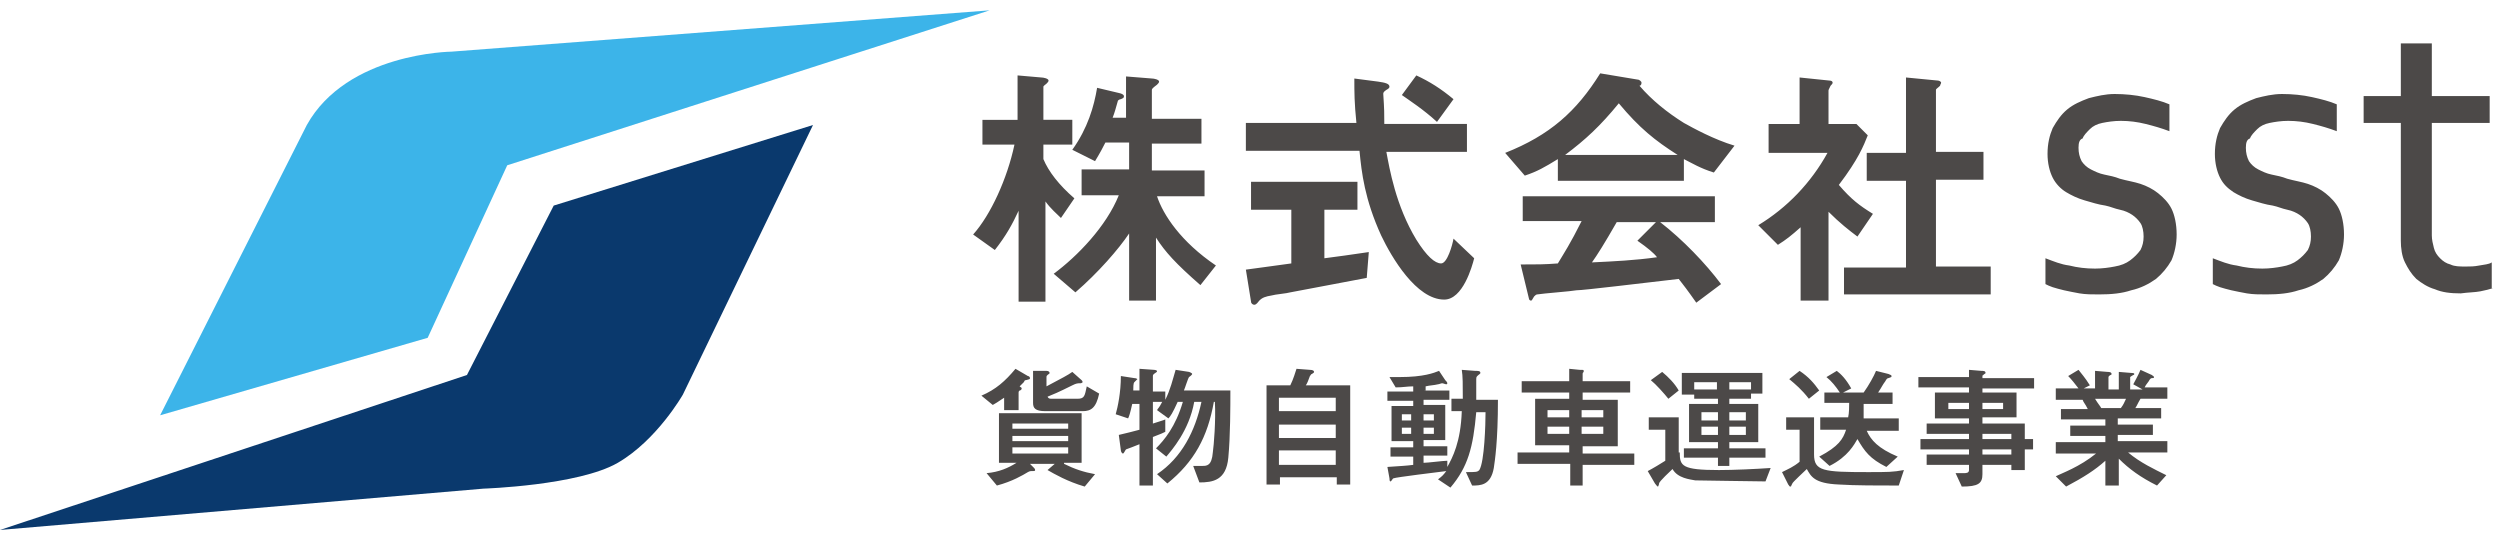 <?xml version="1.0" encoding="UTF-8"?> <svg xmlns="http://www.w3.org/2000/svg" viewBox="0 0 242 52"><path d="M53.6 19.9l25.1-7.8-12.6 26.1s-2.5 4.4-6.3 6.6-13 2.5-13 2.5L0 51.3l45.2-15 8.4-16.4z" fill="#0a396d"></path><path d="M15.5 40.2l25.9-7.5L49.1 16 95.8 1 43.7 5s-10.1.1-14 7.1L15.5 40.2z" fill="#3cb4e9"></path><path d="M102.7 21.1c-.4-.4-1-.9-1.5-1.6v9.7h-2.6v-8.8c-.6 1.3-1.2 2.4-2.3 3.8l-2.1-1.5c1.7-1.9 3.3-5.4 4-8.7h-3.1v-2.4h3.4V7.3l2.3.2c.2 0 .7.1.7.3 0 .1-.1.2-.2.3s-.3.2-.3.3v3.2h2.8V14H101v1.4c.5 1.2 1.5 2.5 3 3.8l-1.3 1.9zm13.5 6.5c-2.4-2.1-3.4-3.2-4.3-4.6v6.1h-2.6v-6.5c-1 1.5-3 3.8-5.2 5.7l-2.1-1.8c2.3-1.7 5.1-4.6 6.3-7.6h-3.6v-2.5h4.6v-2.6H107c-.6 1.2-.9 1.6-1 1.8l-2.2-1.1c1.5-2.1 2.1-4.2 2.4-6l2.1.5c.5.1.5.3.5.3 0 .2-.1.2-.3.3-.1 0-.3.1-.3.2-.2.7-.3 1.1-.5 1.6h1.3v-4l2.5.2c.2 0 .7.1.7.3 0 .1-.1.2-.2.3-.4.3-.5.4-.5.5v2.8h4.8v2.4h-4.8v2.6h5.1V19H112c.6 1.8 2.3 4.4 5.7 6.7l-1.5 1.9zm16.1-.7c-2.2.4-7.3 1.4-7.4 1.4-.3.1-1.5.2-1.8.3-.6.1-.9.2-1.2.5-.3.4-.4.4-.5.4-.1 0-.3-.1-.3-.3l-.5-3.1c1.4-.2 2.3-.3 4.4-.6v-5.2h-3.9v-2.7h10.3v2.7h-3.2V25c1.6-.2 2.2-.3 4.3-.6l-.2 2.5zm7.5 2.1c-2.7 0-5.1-4.1-6.1-6.2-1.6-3.5-1.9-6.1-2.1-8.2h-11v-2.7h10.7c-.2-2-.2-2.9-.2-4.3l2.3.3c.7.1 1.1.2 1.1.5 0 .1-.1.2-.3.3-.3.2-.3.3-.3.4.1 1.5.1 1.9.1 2.9h8v2.7h-7.8c.3 1.6.9 5.2 2.9 8.5 1 1.6 1.8 2.3 2.4 2.3.6 0 1.1-1.8 1.2-2.4l2 1.9c-.2.8-1.1 4-2.9 4zm-.7-17.2c-1.3-1.2-2.7-2.1-3.4-2.6l1.4-1.9c1.3.6 2.4 1.3 3.6 2.3l-1.6 2.2zm26.8 4.9c-1.3-.4-2.1-.9-2.9-1.3v2.1h-12.2v-2.1c-1.3.8-2 1.2-3.2 1.6l-1.9-2.2c4.3-1.7 6.9-4 9.2-7.7l3.6.6c.2 0 .4.2.4.3 0 .2-.1.3-.2.3 1.2 1.4 2.7 2.6 4.3 3.6.9.5 2.9 1.6 4.9 2.2l-2 2.6zm-1.7 12.6c-.3-.4-.6-.9-1.7-2.3-3.5.4-9.2 1.1-9.9 1.1-.5.1-3.2.3-3.8.4-.1 0-.2.1-.3.2-.2.3-.2.4-.3.4-.1 0-.2-.1-.2-.2l-.8-3.3c1.6 0 2.3 0 3.6-.1.6-1 1.2-1.9 2.3-4.1h-5.7V19H166v2.5h-5.3c2.2 1.7 4.4 4 5.9 6l-2.4 1.8zM156.7 10c-1.8 2.2-3.2 3.5-5.2 5h10.9c-2.2-1.4-3.7-2.6-5.7-5zm1.8 13.3l1.8-1.8h-3.8c-1.2 2.1-1.9 3.2-2.4 3.9 2.1-.1 4.2-.2 6.3-.5-.3-.4-.9-.9-1.9-1.6zm21.3-.4c-.8-.6-1.7-1.3-2.8-2.4v8.6h-2.7V22c-.9.8-1.4 1.2-2.2 1.7l-1.9-1.9c2.8-1.7 5.1-4.1 6.7-7h-5.7V12h3V7.5l2.9.3c.2 0 .3.1.3.2s-.1.2-.2.3c-.2.4-.2.4-.2.5V12h2.7l1.1 1.1c-.4 1-.9 2.3-2.8 4.8 1.2 1.4 2 2 3.3 2.8l-1.5 2.2zm-1.3 5.7v-2.7h6v-8.4h-3.8v-2.7h3.8V7.5l3.1.3c.1 0 .3.1.3.2s-.1.2-.1.3c-.2.2-.4.3-.4.4v6h4.6v2.7h-4.6v8.4h5.3v2.7h-14.2zm22.7-14.3c0 .5.1.9.3 1.3.2.3.5.6.9.8.4.2.8.4 1.3.5s1 .2 1.5.4c.7.2 1.4.3 2 .5.6.2 1.2.5 1.7.9s1 .9 1.3 1.5c.3.6.5 1.5.5 2.5 0 .9-.2 1.8-.5 2.5-.4.7-.9 1.3-1.5 1.8-.7.5-1.5.9-2.4 1.1-.9.3-1.9.4-3.1.4-.7 0-1.3 0-1.9-.1s-1-.2-1.5-.3c-.4-.1-.8-.2-1.1-.3-.3-.1-.5-.2-.7-.3V25c.8.3 1.5.6 2.3.7.8.2 1.6.3 2.5.3.7 0 1.4-.1 1.9-.2.6-.1 1.1-.3 1.5-.6.4-.3.7-.6 1-1 .2-.4.3-.8.3-1.3s-.1-1-.3-1.3c-.2-.3-.5-.6-.8-.8-.3-.2-.7-.4-1.2-.5-.5-.1-.9-.3-1.4-.4-.7-.1-1.3-.3-2-.5s-1.3-.5-1.8-.8-1-.8-1.3-1.4c-.3-.6-.5-1.4-.5-2.3 0-1 .2-1.8.5-2.5.4-.7.8-1.3 1.4-1.8.6-.5 1.3-.8 2.1-1.1.8-.2 1.6-.4 2.5-.4 1 0 2 .1 2.9.3.9.2 1.7.4 2.4.7v2.6c-.8-.3-1.5-.5-2.3-.7-.8-.2-1.6-.3-2.4-.3-.7 0-1.3.1-1.8.2s-.9.3-1.2.6c-.3.3-.6.6-.7.9-.3.1-.4.4-.4.9zm16.2 0c0 .5.1.9.3 1.3.2.3.5.6.9.8.4.2.8.4 1.3.5s1 .2 1.5.4c.7.2 1.4.3 2 .5s1.2.5 1.7.9 1 .9 1.3 1.5c.3.6.5 1.5.5 2.5 0 .9-.2 1.8-.5 2.5-.4.7-.9 1.3-1.5 1.8-.7.5-1.5.9-2.4 1.1-.9.3-1.9.4-3.1.4-.7 0-1.3 0-1.9-.1-.6-.1-1-.2-1.5-.3-.4-.1-.8-.2-1.1-.3-.3-.1-.5-.2-.7-.3V25c.8.3 1.5.6 2.3.7.8.2 1.6.3 2.5.3.7 0 1.4-.1 1.9-.2.6-.1 1.1-.3 1.5-.6.4-.3.7-.6 1-1 .2-.4.3-.8.3-1.3s-.1-1-.3-1.3c-.2-.3-.5-.6-.8-.8-.3-.2-.7-.4-1.2-.5-.5-.1-.9-.3-1.4-.4-.7-.1-1.3-.3-2-.5s-1.3-.5-1.8-.8c-.6-.4-1-.8-1.3-1.4-.3-.6-.5-1.4-.5-2.3 0-1 .2-1.8.5-2.5.4-.7.8-1.3 1.4-1.8.6-.5 1.3-.8 2.1-1.1.8-.2 1.6-.4 2.5-.4 1 0 2 .1 2.9.3.9.2 1.7.4 2.4.7v2.6c-.8-.3-1.5-.5-2.3-.7-.8-.2-1.6-.3-2.4-.3-.7 0-1.3.1-1.8.2s-.9.3-1.2.6c-.3.3-.6.6-.7.9-.3.1-.4.4-.4.9zm23.9 13.6c-.3.1-.7.2-1.2.3-.5.1-1.2.1-1.9.2-1 0-1.8-.1-2.5-.4-.7-.2-1.3-.6-1.8-1-.5-.5-.8-1-1.1-1.6s-.4-1.4-.4-2.1V11.9h-3.6V9.3h3.6V4.2h3v5.1h5.6v2.6h-5.6v10.9c0 .4.1.8.2 1.2.1.4.3.7.6 1s.6.5 1 .6c.4.2.9.2 1.5.2.4 0 .8 0 1.3-.1s.9-.1 1.2-.3v2.5zM98.5 39.7h-1.3v-1.2c-.6.4-.9.6-1.1.7l-1.1-.9c1.4-.6 2.3-1.4 3.3-2.6l1.2.7c.1 0 .2.1.2.2s0 .1-.4.2c-.1 0-.1 0-.2.2l-.4.4c.1.1.2.1.2.2s-.1.2-.2.2c-.1.1-.1.1-.1.2v1.7zm4.5 5.2c1 .5 1.9.8 3 1l-1 1.2c-1.7-.5-2.9-1.2-3.6-1.6l.7-.6h-2.4l.4.4s.1.1.1.2-.1.1-.2.1c-.3 0-.3 0-.5.1-.5.3-1.5.9-3 1.3l-1-1.2c1.2-.1 2.1-.5 2.9-1h-1.7V40h8v4.8H103zm.4-3.9H98v.5h5.4V41zm0 1.2H98v.5h5.4v-.5zm0 1.1H98v.6h5.4v-.6zm1.3-6.5c.1.1.1.2.1.2s-.1.1-.2.1c-.3 0-.4 0-.8.2-1.4.7-1.9.9-2.4 1.1.1.2.2.2.5.2h2.4c.7 0 .7-.3.9-1.2l1.2.7c-.3 1.4-.8 1.7-1.6 1.7h-3.6c-1 0-1.2-.3-1.2-.8v-3.1h1.3c.2 0 .3.1.3.2s-.1.1-.2.2-.1.1-.1.2v.9c1.5-.8 2.1-1.1 2.5-1.4l.9.8zm5.6 6.2c-.2.1-1.3.5-1.3.5-.1.1-.2.4-.3.4-.1 0-.2-.2-.2-.3l-.2-1.5c.8-.2 1.3-.3 2-.5v-2.5h-.7c-.2.9-.3 1.2-.4 1.4l-1.2-.4c.2-.7.5-2.1.5-3.7l1.3.2c.2 0 .3.1.3.1l-.3.3c-.1.1-.1.5-.1.8h.6v-2.1l1.4.1c.2 0 .3.1.3.1 0 .1 0 .1-.3.3-.1.1-.1.1-.1.2v1.5h1.2v.8c.5-1 .7-1.9 1-2.9l1.3.2s.3.1.3.2-.3.3-.3.3c-.1.1-.4 1.1-.5 1.3h4.5c0 1.5 0 4.4-.2 6.5-.2 2.2-1.5 2.4-2.8 2.4l-.6-1.6h.9c.4 0 .9 0 1-1.3.1-.7.3-3.1.2-4.9h-.1c-.6 3.4-1.9 5.8-4.5 7.9l-1-.9c2.4-1.6 3.7-4.2 4.3-7h-.7c-.5 2.8-2.2 4.7-2.7 5.3l-1-.8c.8-.8 1.9-2.1 2.6-4.5h-.5c-.5 1.1-.7 1.4-.9 1.6l-1.1-.8c.1-.2.2-.2.5-.8h-.9V41c.9-.3 1-.3 1.2-.4v1.2c-.2.1-.4.2-1.2.5V47h-1.3v-4zm20.4-5.7v9.6h-1.3v-.7h-5.5v.7h-1.3v-9.6h2.3c.3-.6.5-1.3.6-1.6l1.3.1c.3 0 .4.1.4.2s-.1.1-.2.2c-.1 0-.1.1-.2.2-.1.3-.3.8-.4.9h4.3zm-1.4 1.2h-5.5v1.3h5.5v-1.3zm0 2.6h-5.5v1.3h5.5v-1.3zm0 2.5h-5.5V45h5.5v-1.4zm8.5-5.8h2.5v.9h-2.5v.5h2.1v3.4h-2.1v.6h2.3v.9h-2.3v.7c.4 0 1.9-.2 2.3-.2v.6c.5-.9 1.3-2.4 1.4-5.4h-1v-1.2h1.1c0-1.4 0-2.2-.1-2.8l1.3.1c.3 0 .5 0 .5.2 0 .1-.1.1-.3.3-.1.1-.1.2-.1.3v2h2.1c0 4.1-.3 5.9-.4 6.6-.3 1.7-1.3 1.7-2.1 1.7l-.6-1.3c1 0 1.1 0 1.3-.2.5-.8.6-4.5.6-5.6h-.9c-.3 3.4-.8 5.3-2.5 7.3l-1.2-.8c.4-.3.5-.4.8-.8-.8.1-4.9.6-5.1.7-.1 0-.2.3-.3.3-.1 0-.1-.2-.1-.3l-.2-1.1c1.4-.1 1.7-.1 2.5-.2v-.8h-2.2v-.9h2.2v-.6h-2.1v-3.4h2.1v-.5h-2.5v-.9h2.5v-.5c-.6 0-1 .1-1.7.1l-.6-1h1c2.3 0 3.3-.4 3.8-.6l.6.9c.1.1.2.2.2.3 0 .1-.1.1-.1.1-.1 0-.3-.1-.4-.1-.1 0-.3.1-.4.1-.4.1-.8.1-1.2.2v.4zm-1.2 2.3h-.9v.6h.9v-.6zm-.9 1.3v.6h.9v-.6h-.9zm3.1-1.3h-1v.6h1v-.6zm-1 1.3v.6h1v-.6h-1zm14.1 3.5h-5v-1.1h5v-.7h-3.3v-4.5h3.3V38h-4.6v-1.1h4.6v-1.2l1 .1c.4 0 .4 0 .4.1v.1c-.1.1-.1.1-.1.2v.7h4.6V38h-4.6v.7h3.4v4.5h-3.4v.7h5V45h-5v2H152v-2.1zm0-5.2h-2.1v.7h2.1v-.7zm0 1.6h-2.1v.7h2.1v-.7zm3.3-1.6h-2.1v.7h2.1v-.7zm0 1.6h-2.1v.7h2.1v-.7zm7.4 2.5c0 1.3.2 1.7 3.8 1.7 1.4 0 3.6-.1 5-.2l-.5 1.3c-1 0-6.3-.1-6.8-.1-.5-.1-1.7-.2-2.2-1.1-.2.2-1.3 1.2-1.3 1.4 0 .1-.1.3-.1.3-.1 0-.2-.2-.3-.3l-.7-1.2c.4-.2 1.4-.8 1.7-1v-3h-1.6v-1.2h2.9v3.4zm-1.7-7.8c.6.5 1.2 1.1 1.6 1.8l-1 .8c-.4-.5-1.2-1.4-1.7-1.8l1.1-.8zm1.9 2.2v-2.1h7.8v2h-1.1v.5h-2.1v.5h2.8v3.7h-2.8v.6h3.5v.9h-3.5v.8h-1.1v-.8H163v-.9h3.3v-.6h-2.8v-3.7h2.8v-.5H164v-.4h-1.2zm1.2-.5h2.2V37H164v.7zm2.3 2.2h-1.6v.8h1.6v-.8zm0 1.4h-1.6v.8h1.6v-.8zm1.1-4.3v.7h2.1V37h-2.1zm1.6 2.9h-1.6v.8h1.6v-.8zm0 1.4h-1.6v.8h1.6v-.8zm14.8 5.7c-1.9 0-4.3 0-5.8-.1-2.4-.1-2.7-.8-3.1-1.5-.2.2-1.4 1.3-1.4 1.4l-.1.2c0 .1-.1.1-.1.1-.1 0-.1-.1-.2-.2l-.6-1.2c.6-.3 1.1-.5 1.7-1v-3.1h-1.3v-1.2h2.7V44c0 1.6.9 1.7 5.2 1.7 2 0 2.4 0 3.5-.2l-.5 1.5zm-9.6-11.1c.9.6 1.4 1.2 1.9 1.9l-1 .8c-.7-.9-1.3-1.4-1.9-1.9l1-.8zm6.2 2.1c.5-.7 1-1.6 1.2-2.1l1.2.3c.2.1.3.1.3.2s0 .1-.3.2c-.1 0-.2.1-.3.3-.3.4-.3.5-.7 1.1h1.4v1.1h-2.8v1.4h3.4v1.2h-3.1c.4.9 1.1 1.7 3 2.5l-1.1 1c-1.6-.8-2.1-1.5-2.8-2.7-.3.5-.9 1.7-2.7 2.6l-1-.9c1.9-1 2.3-1.7 2.6-2.6h-2.5v-1.2h2.7c.1-.4.1-1.1.1-1.4h-2.4v-1h1.5c-.4-.6-.8-1.1-1.3-1.5l1-.6c.4.3.9.8 1.4 1.7l-.8.4h2zm10.2-2.2l1.2.1c.2 0 .4 0 .4.2 0 .1-.2.1-.2.2-.1 0-.1.1-.1.1v.2h5v1h-5v.4h3.3v2.4h-3.3v.6h4.1v1.5h.8v1h-.8v2h-1.3V45h-2.8v.9c0 .9-.4 1.2-2 1.2l-.6-1.3h.8c.2 0 .5 0 .5-.3V45h-4.1v-1h4.1v-.5h-4.7v-1h4.7V42h-4.1v-1h4.1v-.5h-3.3V38h3.3v-.5h-4.9v-1h4.9v-.7zm0 3.8V39h-2v.6h2zm3.3 0V39h-2v.6h2zm.8 2.9V42h-2.8v.5h2.8zm0 1.5v-.5h-2.8v.5h2.8zm11.8-6.8c.1-.2.5-.9.7-1.4l1.1.5c.1.1.2.1.2.2s0 .1-.2.1c-.1 0-.2.1-.3.3-.3.4-.3.4-.4.6h2.2v1.1h-2.6c-.3.5-.3.6-.5.9h2.5v1H205v.6h3.4v1H205v.6h4.8v1.1H206c1.2 1 2.5 1.6 3.7 2.2l-.9 1c-1.6-.8-2.7-1.6-3.7-2.6V47h-1.3v-2.4c-1 .9-2.1 1.6-3.8 2.5l-1-1c.6-.3 2.3-.9 3.9-2.2H199v-1.1h4.8v-.6h-3.4v-1h3.4v-.6h-4.3v-1h2.6c-.3-.6-.4-.6-.5-.9H199v-1.1h2.2c-.3-.4-.7-.9-1-1.2l1-.6c.3.4.6.7 1.1 1.5l-.6.3h1.1v-1.7l1.2.1c.1 0 .4 0 .4.2 0 .1-.1.1-.1.1-.2.1-.2.2-.2.2v1.2h1V36l1.2.1c.1 0 .3 0 .3.1 0 0 0 .1-.1.1-.2.1-.3.2-.3.2v1.2h1.2l-.9-.5zm-1.2 2.3c.3-.4.3-.5.5-.9h-3c.3.5.5.7.6.9h1.9z" fill="#4c4948"></path></svg> 
